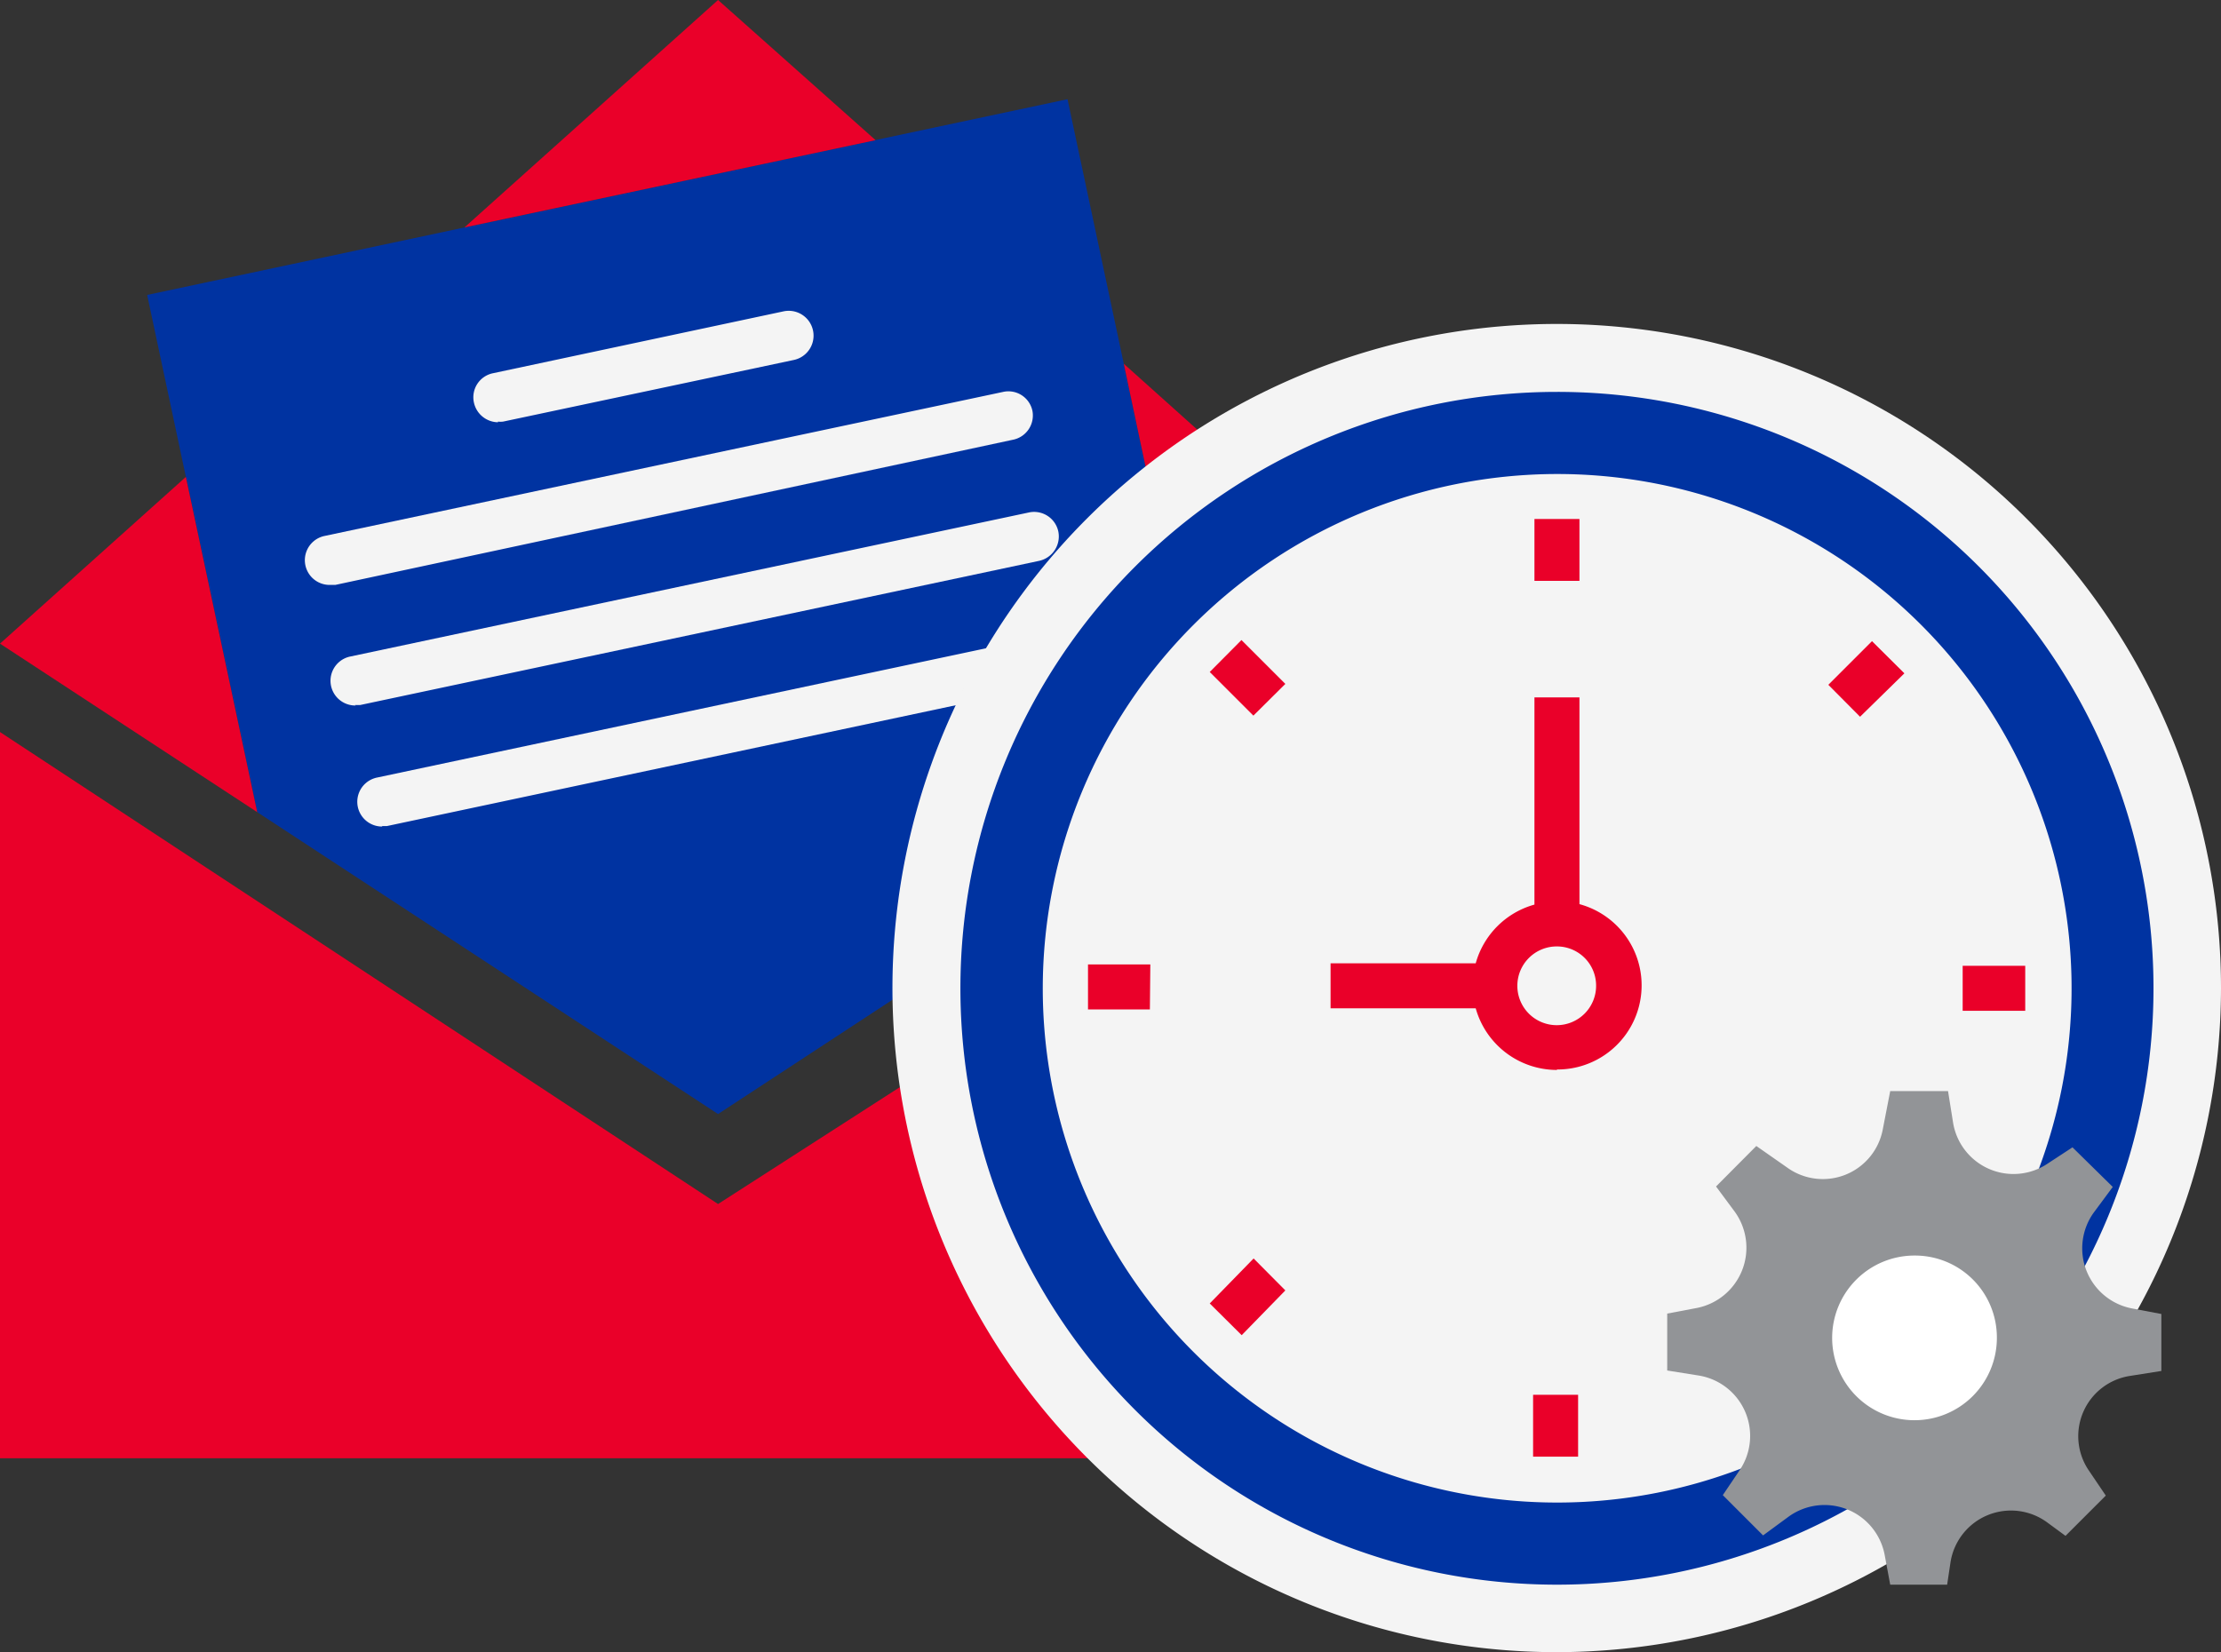 <?xml version="1.0" encoding="UTF-8"?> <svg xmlns="http://www.w3.org/2000/svg" id="Layer_1" data-name="Layer 1" viewBox="0 0 98.7 73.44"><rect x="0" y="0" width="98.7" height="73.44" fill="#333333" stroke="none"/><defs><style>.cls-1{fill:#0033a1;}.cls-2{fill:#f4f4f4;}.cls-3{fill:#ea0029;}.cls-4{fill:#edf0f1;}.cls-5{fill:none;stroke:#edf0f1;stroke-width:2px;}.cls-6{fill:#929497;}.cls-7{fill:#fff;}</style></defs><title>icon2</title><polygon id="Fill-422" class="cls-1" points="31.91 49.52 53.96 35.07 47.44 4.41 6.54 13.11 11.43 36.1 31.91 49.52"></polygon><path id="Fill-917" class="cls-2" d="M22.13,18.77a1.11,1.11,0,0,1-1.07-.88,1.09,1.09,0,0,1,.85-1.3l12.91-2.75A1.1,1.1,0,0,1,35.28,16L22.36,18.74a.85.85,0,0,1-.23,0"></path><path id="Fill-918" class="cls-2" d="M14.67,26a1.1,1.1,0,0,1-.23-2.18l30.14-6.4a1.09,1.09,0,0,1,1.3.84A1.1,1.1,0,0,1,45,19.55L14.9,26l-.23,0"></path><path id="Fill-919" class="cls-2" d="M15.81,31.36a1.1,1.1,0,0,1-.23-2.18l30.14-6.4a1.1,1.1,0,0,1,1.31.84,1.11,1.11,0,0,1-.85,1.31L16,31.34l-.23,0"></path><path id="Fill-920" class="cls-2" d="M17,36.74a1.1,1.1,0,0,1-.23-2.18l30.14-6.4a1.1,1.1,0,1,1,.45,2.15L17.19,36.72l-.23,0"></path><path class="cls-3" d="M20.64,10.11,31.91,0l7,6.23Zm43.18,18.5L49.94,16.17l4,18.9ZM8.26,21.2,0,28.61,11.43,36.1ZM0,32.54V64.82H63.82V33L31.91,53.52Z"></path><path id="Fill-380" class="cls-4" d="M95.7,43.93A26.51,26.51,0,1,1,69.19,17.42,26.51,26.51,0,0,1,95.7,43.93"></path><path class="cls-2" d="M69.19,73.44A29.52,29.52,0,1,1,98.7,43.93,29.55,29.55,0,0,1,69.19,73.44Z"></path><path id="Fill-381" class="cls-1" d="M69.19,21.07A22.86,22.86,0,1,1,46.34,43.93,22.88,22.88,0,0,1,69.19,21.07m0-3.65A26.51,26.51,0,1,0,95.7,43.93,26.5,26.5,0,0,0,69.19,17.42"></path><path id="Stroke-2139" class="cls-5" d="M88.74,59.47a3.66,3.66,0,1,1-3.65-3.66,3.64,3.64,0,0,1,3.65,3.66Z"></path><path id="Fill-2137" class="cls-6" d="M96.06,58.41l-1.32-.25a2.72,2.72,0,0,1-1.68-4.28l.83-1.12L92.1,51,91,51.72a2.72,2.72,0,0,1-4.21-1.84l-.22-1.38H84l-.33,1.7a2.71,2.71,0,0,1-4.19,1.74l-1.43-1-1.79,1.8.83,1.12a2.73,2.73,0,0,1-1.68,4.28l-1.32.25v2.53l1.38.22a2.72,2.72,0,0,1,1.84,4.21l-.75,1.11,1.79,1.79,1.13-.83a2.72,2.72,0,0,1,4.27,1.68L84,70.44h2.53l.15-1A2.72,2.72,0,0,1,91,67.69l.79.58,1.79-1.79-.75-1.11a2.71,2.71,0,0,1,1.83-4.21l1.39-.22V58.41"></path><path id="Fill-2138" class="cls-7" d="M88.74,59.47a3.66,3.66,0,1,1-3.65-3.66,3.64,3.64,0,0,1,3.65,3.66Z"></path><path class="cls-3" d="M69.19,47.56a3.75,3.75,0,0,1-3.61-2.74H59.13v-2h6.45a3.75,3.75,0,0,1,2.61-2.61V31h2v9.19a3.74,3.74,0,0,1-1,7.35Zm0-5.49a1.75,1.75,0,1,0,1.74,1.75A1.74,1.74,0,0,0,69.19,42.07Zm1-19h-2v2.75h2ZM57.12,30.4l-1.95-1.95-1.41,1.42,1.94,1.94Zm-6,12.47H48.35v2H51.1Zm6,14.49-1.41-1.42-1.95,2,1.42,1.41ZM70.13,62h-2v2.75h2ZM90,42.93H87.22v2H90Zm-5.37-13L83.19,28.5l-1.94,1.94,1.41,1.42Z"></path></svg> 